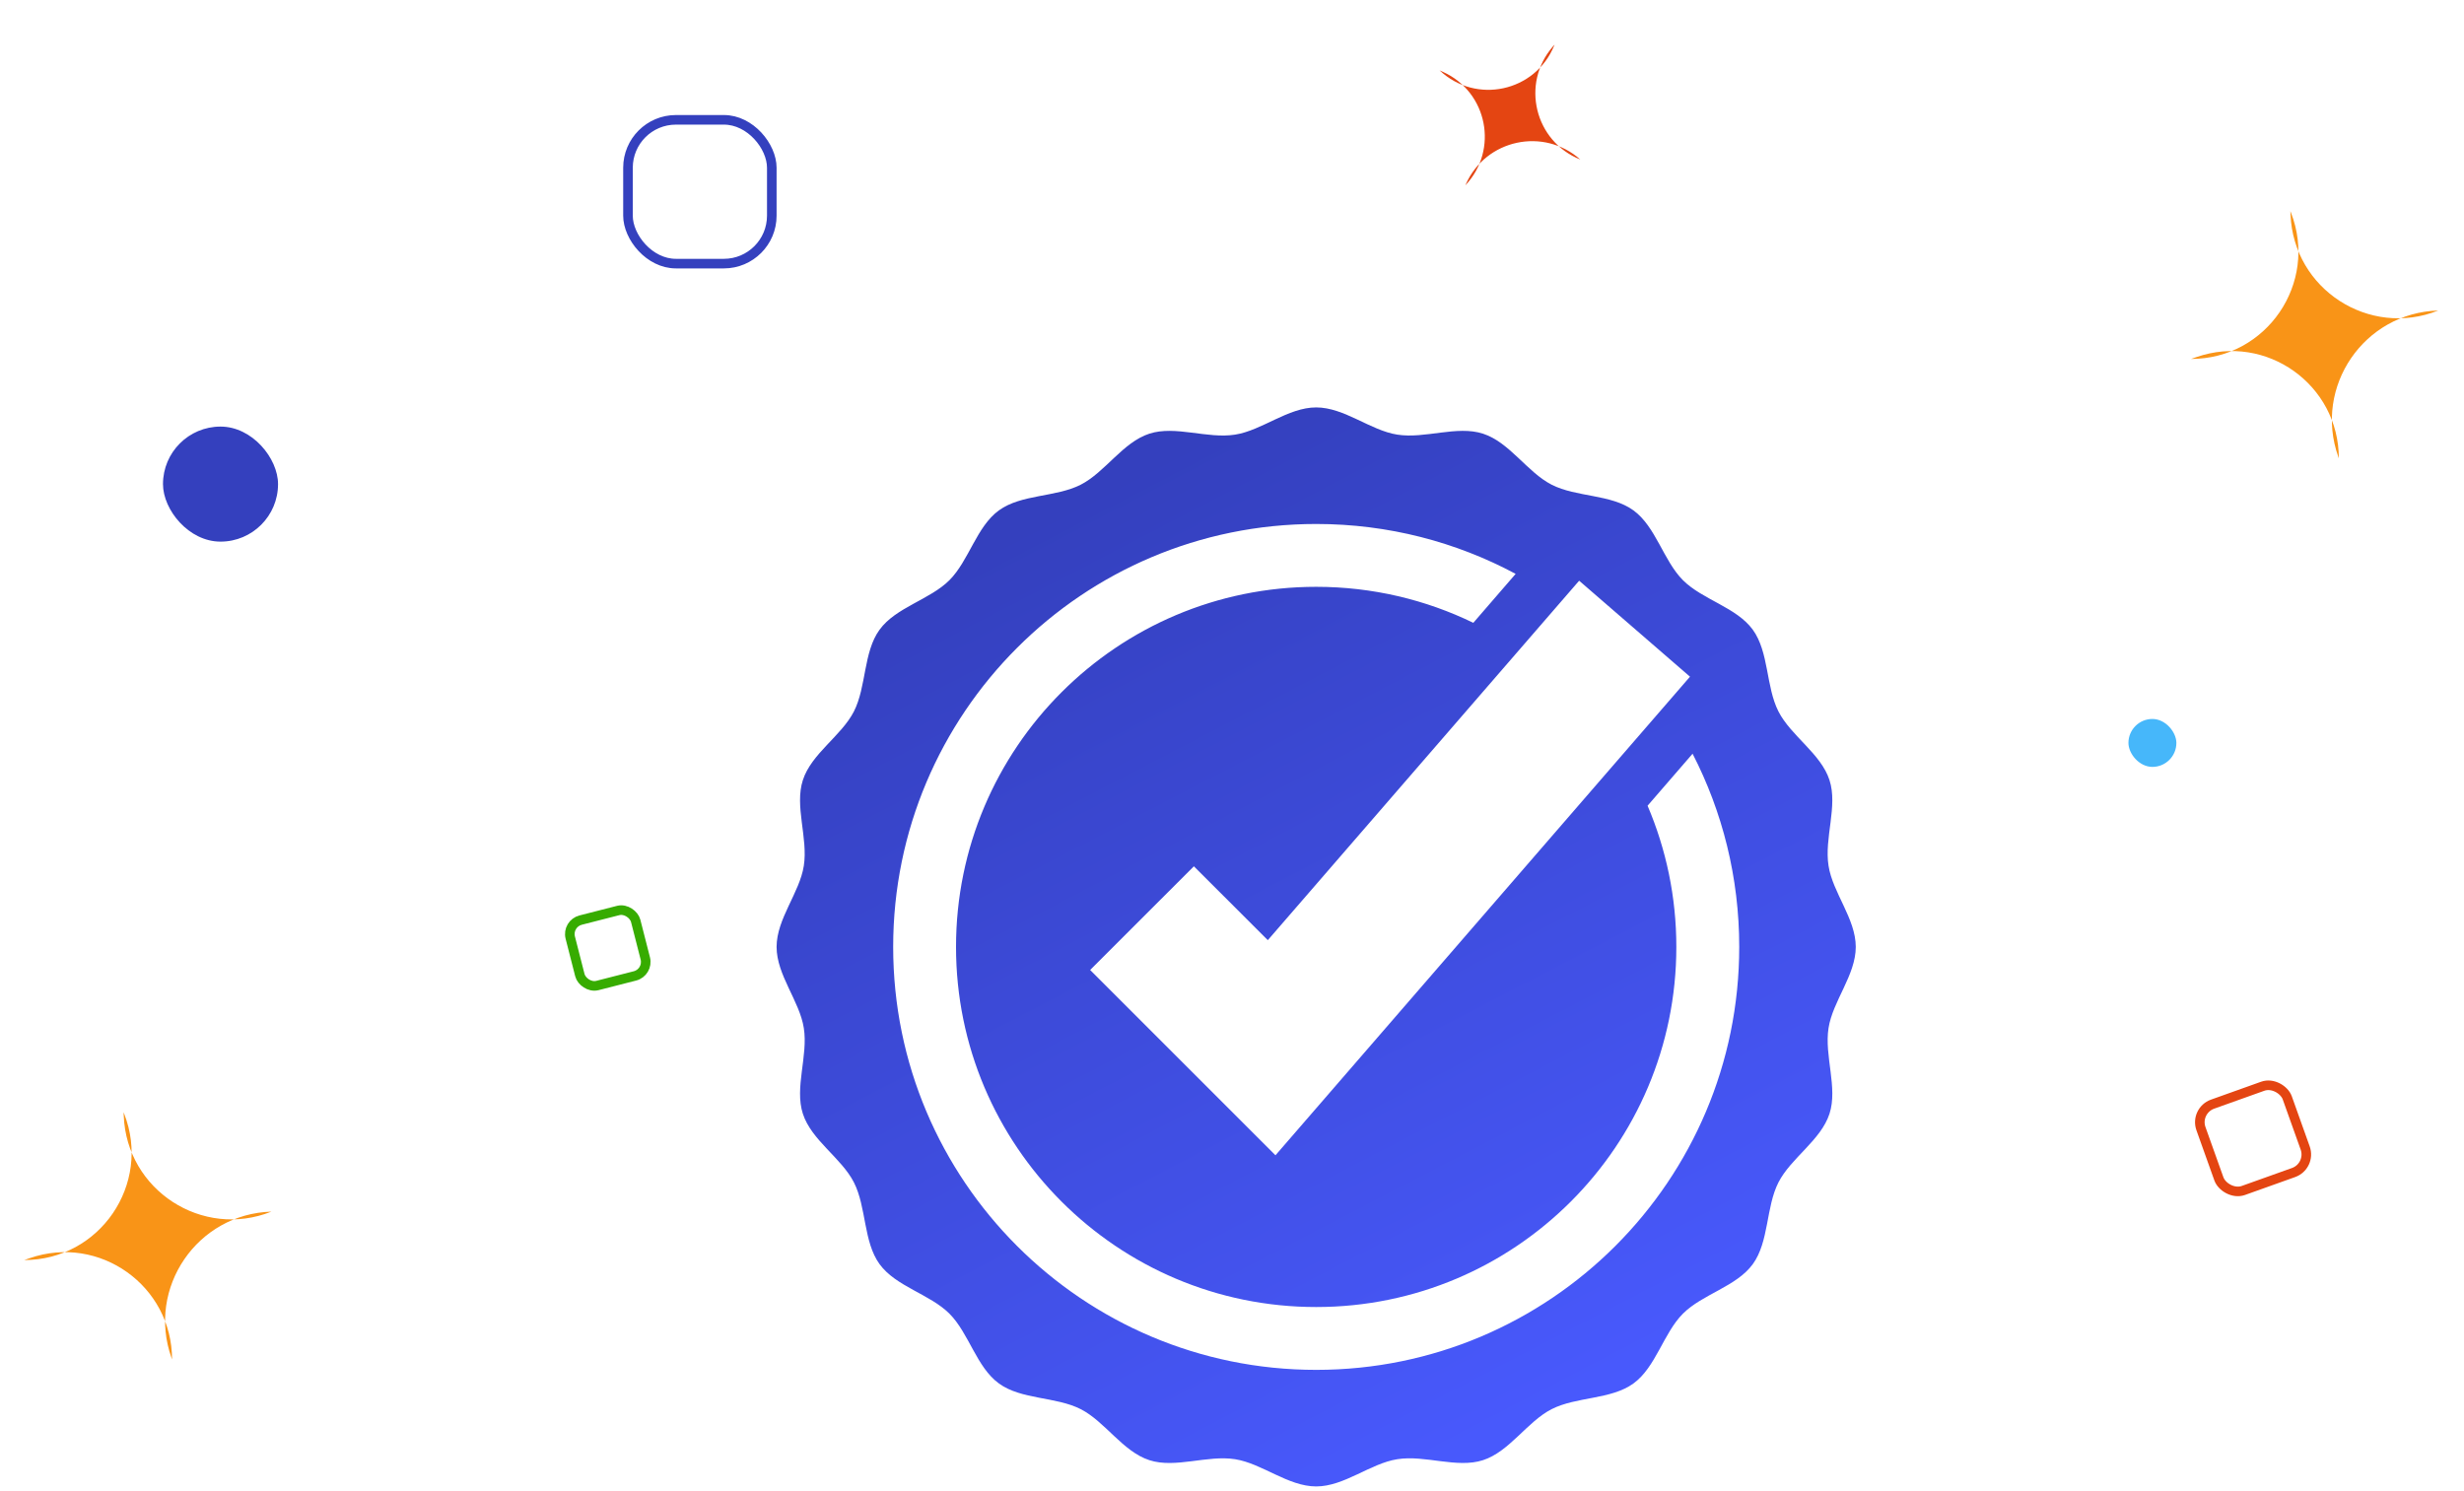 <svg xmlns="http://www.w3.org/2000/svg" width="514" height="311" viewBox="0 0 514 311" fill="none"><path d="M381.44 214.49C382.31 208.86 387.12 203.44 387.12 197.56C387.12 191.68 382.31 186.26 381.44 180.63C380.52 174.85 383.41 168.2 381.64 162.76C379.85 157.22 373.6 153.55 370.99 148.43C368.36 143.26 369.03 136.05 365.64 131.38C362.24 126.7 355.16 125.13 351.07 121.05C346.99 116.96 345.42 109.88 340.74 106.48C336.07 103.08 328.86 103.76 323.69 101.13C318.58 98.52 314.9 92.27 309.36 90.48C303.92 88.71 297.27 91.59 291.49 90.68C285.86 89.81 280.44 85 274.56 85C268.68 85 263.26 89.81 257.63 90.68C251.85 91.6 245.2 88.71 239.76 90.48C234.22 92.27 230.55 98.52 225.43 101.13C220.26 103.76 213.05 103.09 208.38 106.48C203.7 109.88 202.13 116.96 198.05 121.05C193.96 125.13 186.88 126.7 183.48 131.38C180.08 136.05 180.76 143.26 178.13 148.43C175.52 153.54 169.27 157.22 167.48 162.76C165.71 168.2 168.59 174.85 167.68 180.63C166.81 186.26 162 191.68 162 197.56C162 203.44 166.81 208.86 167.68 214.49C168.6 220.27 165.71 226.92 167.48 232.36C169.27 237.9 175.52 241.57 178.13 246.69C180.76 251.86 180.09 259.07 183.48 263.74C186.88 268.42 193.96 269.99 198.05 274.07C202.13 278.16 203.7 285.24 208.38 288.64C213.05 292.04 220.26 291.36 225.43 293.99C230.54 296.6 234.22 302.85 239.76 304.64C245.2 306.41 251.85 303.53 257.63 304.44C263.26 305.31 268.68 310.12 274.56 310.12C280.44 310.12 285.86 305.31 291.49 304.44C297.27 303.52 303.92 306.41 309.36 304.64C314.9 302.85 318.57 296.6 323.69 293.99C328.86 291.36 336.07 292.03 340.74 288.64C345.42 285.24 346.99 278.16 351.07 274.07C355.16 269.99 362.24 268.42 365.64 263.74C369.04 259.07 368.36 251.86 370.99 246.69C373.6 241.58 379.85 237.9 381.64 232.36C383.41 226.92 380.53 220.27 381.44 214.49ZM329.41 121.15L352.54 141.18L266.07 241.03L227.41 202.37L249.05 180.74L264.47 196.15L329.42 121.15H329.41ZM274.56 285.8C225.82 285.8 186.32 246.29 186.32 197.56C186.32 148.83 225.82 109.32 274.56 109.32C289.61 109.32 303.78 113.09 316.17 119.73L307.34 129.94C297.43 125.13 286.31 122.43 274.56 122.43C233.07 122.43 199.43 156.07 199.43 197.56C199.43 239.05 233.07 272.69 274.56 272.69C316.05 272.69 349.69 239.05 349.69 197.56C349.69 187.1 347.55 177.15 343.69 168.1L353.08 157.25C359.3 169.33 362.81 183.04 362.81 197.56C362.81 246.3 323.3 285.8 274.57 285.8H274.56Z" fill="url(#paint0_linear_306_22239)"></path><path d="M477.785 44.053L477.815 44.805C478.435 60.313 494.209 70.543 508.622 64.784C493.137 65.256 482.594 80.665 487.765 95.269L487.89 95.622C487.89 80.256 472.75 69.468 458.226 74.485L457.053 74.89C472.806 74.89 483.632 59.049 477.909 44.372L477.785 44.053Z" fill="#F99417"></path><path d="M25.785 232.053L25.815 232.805C26.435 248.313 42.209 258.543 56.622 252.785C41.137 253.256 30.594 268.666 35.765 283.269L35.89 283.622C35.89 268.256 20.75 257.468 6.226 262.485L5.053 262.89C20.806 262.89 31.632 247.049 25.909 232.372L25.785 232.053Z" fill="#F99417"></path><path d="M324.289 9.305L323.961 9.68C317.203 17.409 320.124 29.497 329.664 33.289C322.014 26.471 309.941 29.073 305.78 38.438L305.68 38.664C312.67 31.286 310.309 19.218 301.052 15.019L300.305 14.68C307.869 21.847 320.274 19.166 324.204 9.515L324.289 9.305Z" fill="#E44512"></path><rect x="131" y="25" width="30" height="30" rx="10" stroke="#3440BE" stroke-width="2"></rect><rect x="118.217" y="192.707" width="14.087" height="14.087" rx="3" transform="rotate(-14.347 118.217 192.707)" stroke="#37AC00" stroke-width="2"></rect><rect x="457.782" y="231.71" width="19.118" height="19.118" rx="4" transform="rotate(-19.659 457.782 231.71)" stroke="#E44512" stroke-width="2"></rect><rect x="34" y="89" width="24" height="24" rx="12" fill="#3440BE"></rect><rect x="444" y="150" width="10" height="10" rx="5" fill="#46B7FA"></rect><defs><linearGradient id="paint0_linear_306_22239" x1="223" y1="105.5" x2="325.5" y2="302.5" gradientUnits="userSpaceOnUse"><stop stop-color="#3440BE"></stop><stop offset="1" stop-color="#495AFF"></stop></linearGradient></defs></svg>